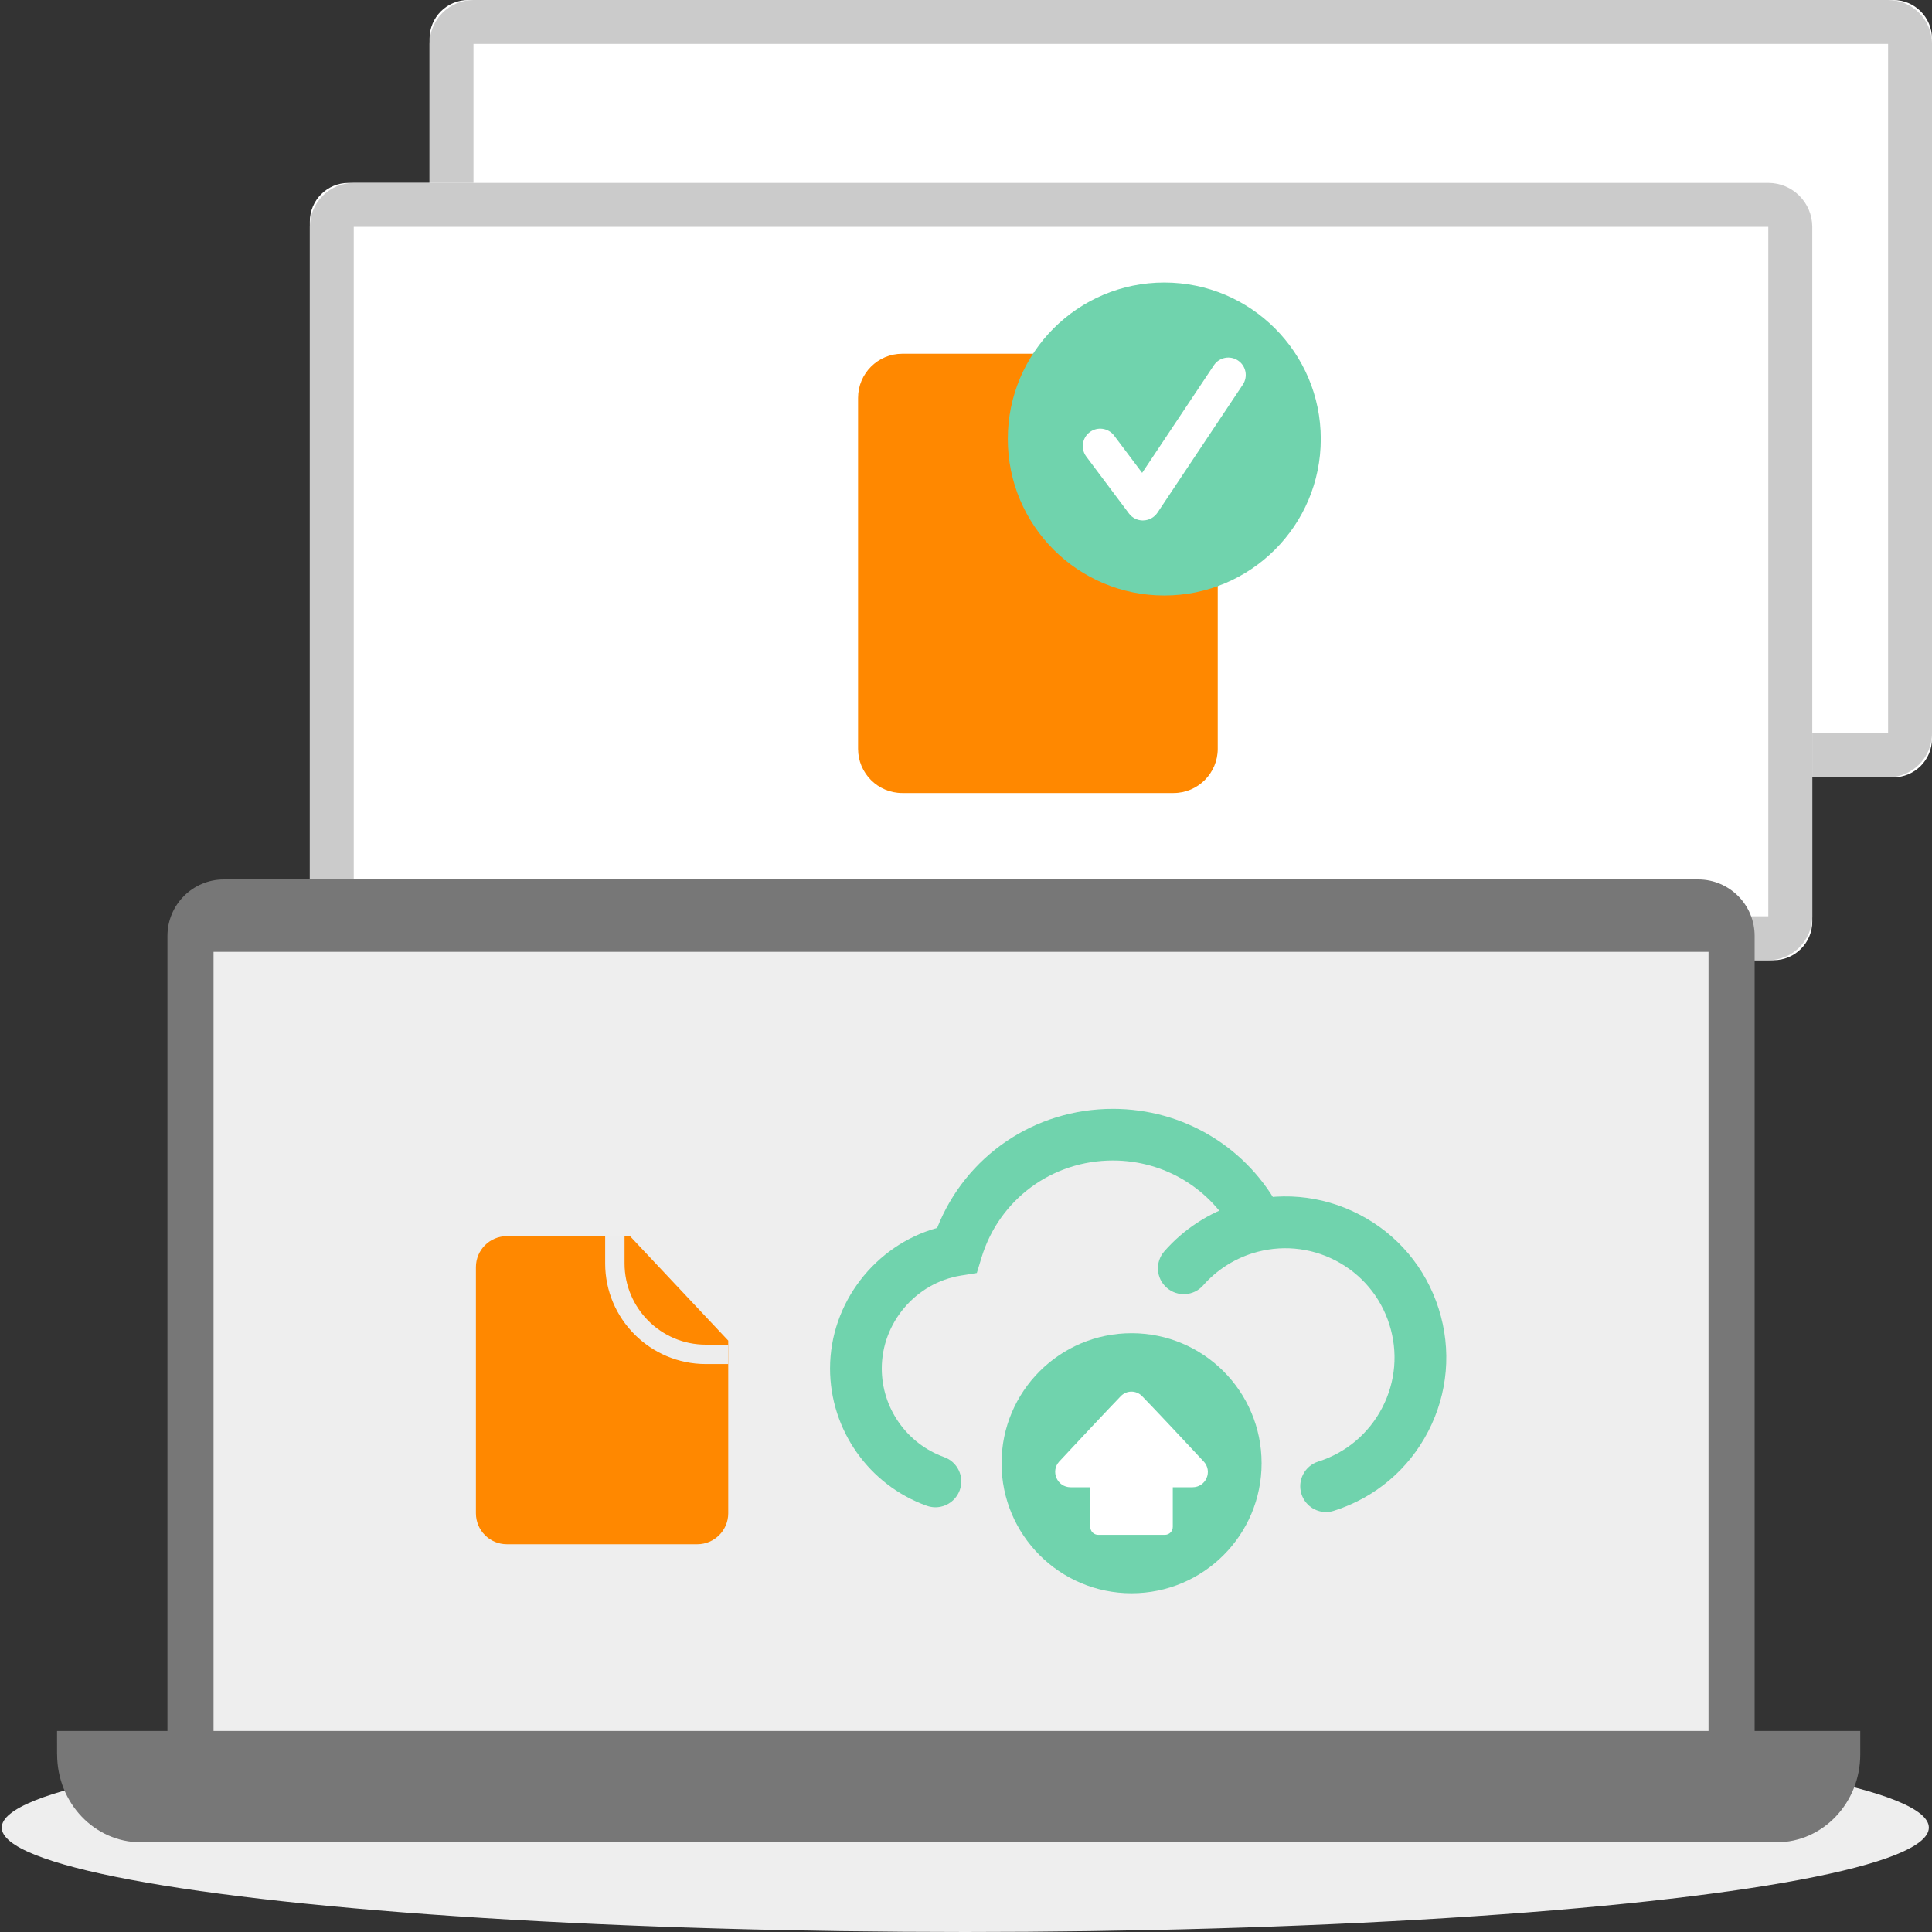 <?xml version="1.0" encoding="utf-8"?>
<!-- Generator: Adobe Illustrator 27.9.1, SVG Export Plug-In . SVG Version: 6.00 Build 0)  -->
<svg version="1.1" xmlns="http://www.w3.org/2000/svg" xmlns:xlink="http://www.w3.org/1999/xlink" x="0px" y="0px"
	 viewBox="0 0 300 300" style="enable-background:new 0 0 300 300;" xml:space="preserve">
<rect x="0" y="0" width="300" height="300" fill="#333333" stroke="none"/>
<style type="text/css">
	.st0{fill:#DCF0F8;}
	.st1{fill:#FFFFFF;}
	.st2{fill:#CBCBCB;}
	.st3{fill:#FF8800;}
	.st4{fill:#70D3AD;}
	.st5{fill:#EEEEEE;}
	.st6{fill:#EDEDED;}
	.st7{fill:#777777;}
	.st8{clip-path:url(#SVGID_00000029047301268123546880000018247764532046902160_);}
	.st9{fill:#AAAAAA;}
	.st10{fill:#DDDDDD;}
	.st11{clip-path:url(#SVGID_00000098214040787894759970000006874985460664037278_);}
	.st12{fill:#5B6B8F;}
	.st13{fill:#AC858F;}
	.st14{fill:#E39A9A;}
	.st15{fill:#8AB7B0;}
	.st16{fill:#DEDEDE;}
	.st17{fill:#FF8000;}
	.st18{fill:#6187DA;}
	.st19{fill:#FFC1A1;}
	.st20{clip-path:url(#SVGID_00000091004685511374866130000015002186281159151510_);}
	.st21{fill:#FD8600;}
	.st22{fill:#8C3600;}
	.st23{fill:#1B2F44;}
	.st24{opacity:0.1;enable-background:new    ;}
	.st25{fill:#6B88D5;}
	.st26{fill:#C5864F;}
	.st27{fill:#E5E5E5;}
	.st28{fill:#FED488;}
	.st29{fill:#9FB3CD;}
	.st30{fill:#D89E9D;}
	.st31{fill:#2F2E41;}
	.st32{fill:#C68966;}
	.st33{fill:#CCCCCC;}
</style>
<g id="illus">
	<g>
		<g>
			<g>
				<g>
					<g>
						<path class="st1" d="M66.7,114.7V6c0-3.31,2.69-6,6-6H294c3.31,0,6,2.69,6,6v108.7c0,3.31-2.69,6-6,6H72.7
							C69.39,120.7,66.7,118.02,66.7,114.7z"/>
					</g>
					<g>
						<path class="st2" d="M293.18,6.82v107.06H73.52V6.82H293.18 M293.18,0H73.52c-3.77,0-6.82,3.05-6.82,6.82v107.06
							c0,3.77,3.05,6.82,6.82,6.82h219.66c3.77,0,6.82-3.05,6.82-6.82V6.82C300,3.05,296.95,0,293.18,0L293.18,0z"/>
					</g>
				</g>
			</g>
			<g>
				<g>
					<g>
						<path class="st1" d="M48.11,143.1V34.4c0-3.31,2.69-6,6-6h221.3c3.31,0,6,2.69,6,6v108.7c0,3.31-2.69,6-6,6H54.11
							C50.79,149.1,48.11,146.41,48.11,143.1z"/>
					</g>
					<g>
						<path class="st2" d="M274.58,35.22v107.06H54.93V35.22H274.58 M274.58,28.4H54.93c-3.77,0-6.82,3.05-6.82,6.82v107.06
							c0,3.77,3.05,6.82,6.82,6.82h219.66c3.77,0,6.82-3.05,6.82-6.82V35.22C281.4,31.45,278.35,28.4,274.58,28.4L274.58,28.4z"/>
					</g>
				</g>
			</g>
		</g>
		<g>
			<g>
				<g>
					<path class="st3" d="M189.09,78.06v38.22c0,3.77-3.07,6.86-6.86,6.86H140.1c-3.79,0-6.86-3.08-6.86-6.86V61.79
						c0-3.79,3.07-6.86,6.86-6.86h27.26"/>
				</g>
				<g>
					<path class="st1" d="M189.09,82.81h-4.96c-12.04,0-21.84-9.8-21.84-21.84v-6.03h3.41v6.03c0,10.16,8.27,18.43,18.43,18.43h4.96
						V82.81z"/>
				</g>
			</g>
			<g>
				<g>
					<circle class="st4" cx="180.79" cy="68.17" r="24.3"/>
				</g>
				<g>
					<path class="st1" d="M177.47,80.82c-0.85,0-1.65-0.4-2.16-1.08l-6.63-8.84c-0.9-1.19-0.66-2.89,0.53-3.79
						c1.19-0.9,2.89-0.66,3.79,0.53c0,0,0.01,0.01,0.01,0.01l4.34,5.78l11.14-16.71c0.83-1.24,2.51-1.57,3.75-0.74
						c1.24,0.83,1.57,2.5,0.75,3.74l-13.26,19.89c-0.49,0.73-1.3,1.18-2.17,1.2C177.52,80.82,177.5,80.82,177.47,80.82z"/>
				</g>
			</g>
		</g>
	</g>
	<g>
		<g>
			<g>
				<ellipse class="st5" cx="149.89" cy="283.79" rx="149.62" ry="16.21"/>
			</g>
		</g>
		<g>
			<g>
				<rect x="31.22" y="145.91" class="st5" width="236.03" height="127.76"/>
			</g>
			<g>
				<g>
					<g>
						<g>
							<g>
								<path class="st4" d="M145.25,234.05c-0.45,0-0.91-0.08-1.36-0.24c-8.97-3.22-15-11.79-15-21.31c0-10.17,7-19.15,16.63-21.83
									c4.4-11.15,15.08-18.49,27.29-18.49c11,0,20.97,6.04,26.03,15.76c1.02,1.97,0.26,4.39-1.71,5.41
									c-1.97,1.02-4.39,0.26-5.41-1.71c-3.67-7.06-10.92-11.44-18.91-11.44c-9.46,0-17.66,6.06-20.4,15.07l-0.73,2.4l-2.47,0.4
									c-7,1.12-12.29,7.33-12.29,14.43c0,6.15,3.89,11.68,9.69,13.76c2.09,0.75,3.17,3.05,2.42,5.13
									C148.43,233.03,146.89,234.05,145.25,234.05z"/>
							</g>
						</g>
						<g>
							<g>
								<path class="st4" d="M205.91,234.79c-1.7,0-3.28-1.09-3.82-2.8c-0.67-2.11,0.5-4.37,2.61-5.04
									c4.32-1.37,7.84-4.34,9.93-8.36s2.48-8.62,1.11-12.93c-1.37-4.32-4.34-7.84-8.36-9.93c-4.02-2.08-8.61-2.47-12.93-1.11
									c-2.95,0.94-5.59,2.66-7.62,4.97c-1.46,1.67-4,1.83-5.66,0.37c-1.67-1.46-1.83-4-0.37-5.66c2.99-3.42,6.88-5.96,11.23-7.34
									c6.36-2.02,13.13-1.44,19.05,1.63c5.93,3.07,10.3,8.27,12.32,14.63c2.02,6.36,1.44,13.13-1.63,19.05
									c-3.07,5.93-8.27,10.3-14.63,12.32C206.72,234.73,206.31,234.79,205.91,234.79z"/>
							</g>
						</g>
					</g>
					<g>
						<circle class="st4" cx="175.71" cy="227.21" r="20.19"/>
					</g>
					<g>
						<path class="st1" d="M185.17,230.94h-3.06v6.16c0,0.68-0.55,1.23-1.23,1.23h-10.35c-0.68,0-1.23-0.55-1.23-1.23v-6.16h-3.06
							c-2.08,0-3.17-2.48-1.75-4.01c3.07-3.29,7.27-7.77,9.55-10.14c0.9-0.93,2.4-0.93,3.3,0c2.29,2.36,6.49,6.85,9.56,10.14
							C188.34,228.46,187.26,230.94,185.17,230.94z"/>
					</g>
				</g>
				<g>
					<g>
						<path class="st3" d="M113.08,208.17v26.81c0,2.65-2.15,4.81-4.81,4.81H78.71c-2.66,0-4.81-2.16-4.81-4.81v-38.22
							c0-2.66,2.15-4.81,4.81-4.81h19.12"/>
					</g>
					<g>
						<path class="st6" d="M113.08,211.81h-3.48c-8.62,0-15.63-7.01-15.63-15.63v-4.23h3.01v4.23c0,6.96,5.66,12.62,12.62,12.62
							h3.48V211.81z"/>
					</g>
				</g>
			</g>
			<g>
				<g>
					<path class="st7" d="M263.69,136.56H34.77c-4.84,0-8.77,3.93-8.77,8.77v123.51c0,4.84,3.93,8.77,8.77,8.77h228.92
						c4.84,0,8.77-3.93,8.77-8.77V145.33C272.46,140.49,268.54,136.56,263.69,136.56z M265.3,268.99c0,0.86-0.71,1.57-1.57,1.57
						h-229c-0.87,0-1.57-0.71-1.57-1.57V147.8H265.3V268.99z"/>
				</g>
				<g>
					<path class="st7" d="M8.87,272.42c0,7.54,5.81,13.65,12.98,13.65h254.03c7.17,0,12.98-6.11,12.98-13.65v-3.64h-280V272.42z"/>
				</g>
			</g>
		</g>
	</g>
</g>
<g id="outline">
</g>
</svg>
